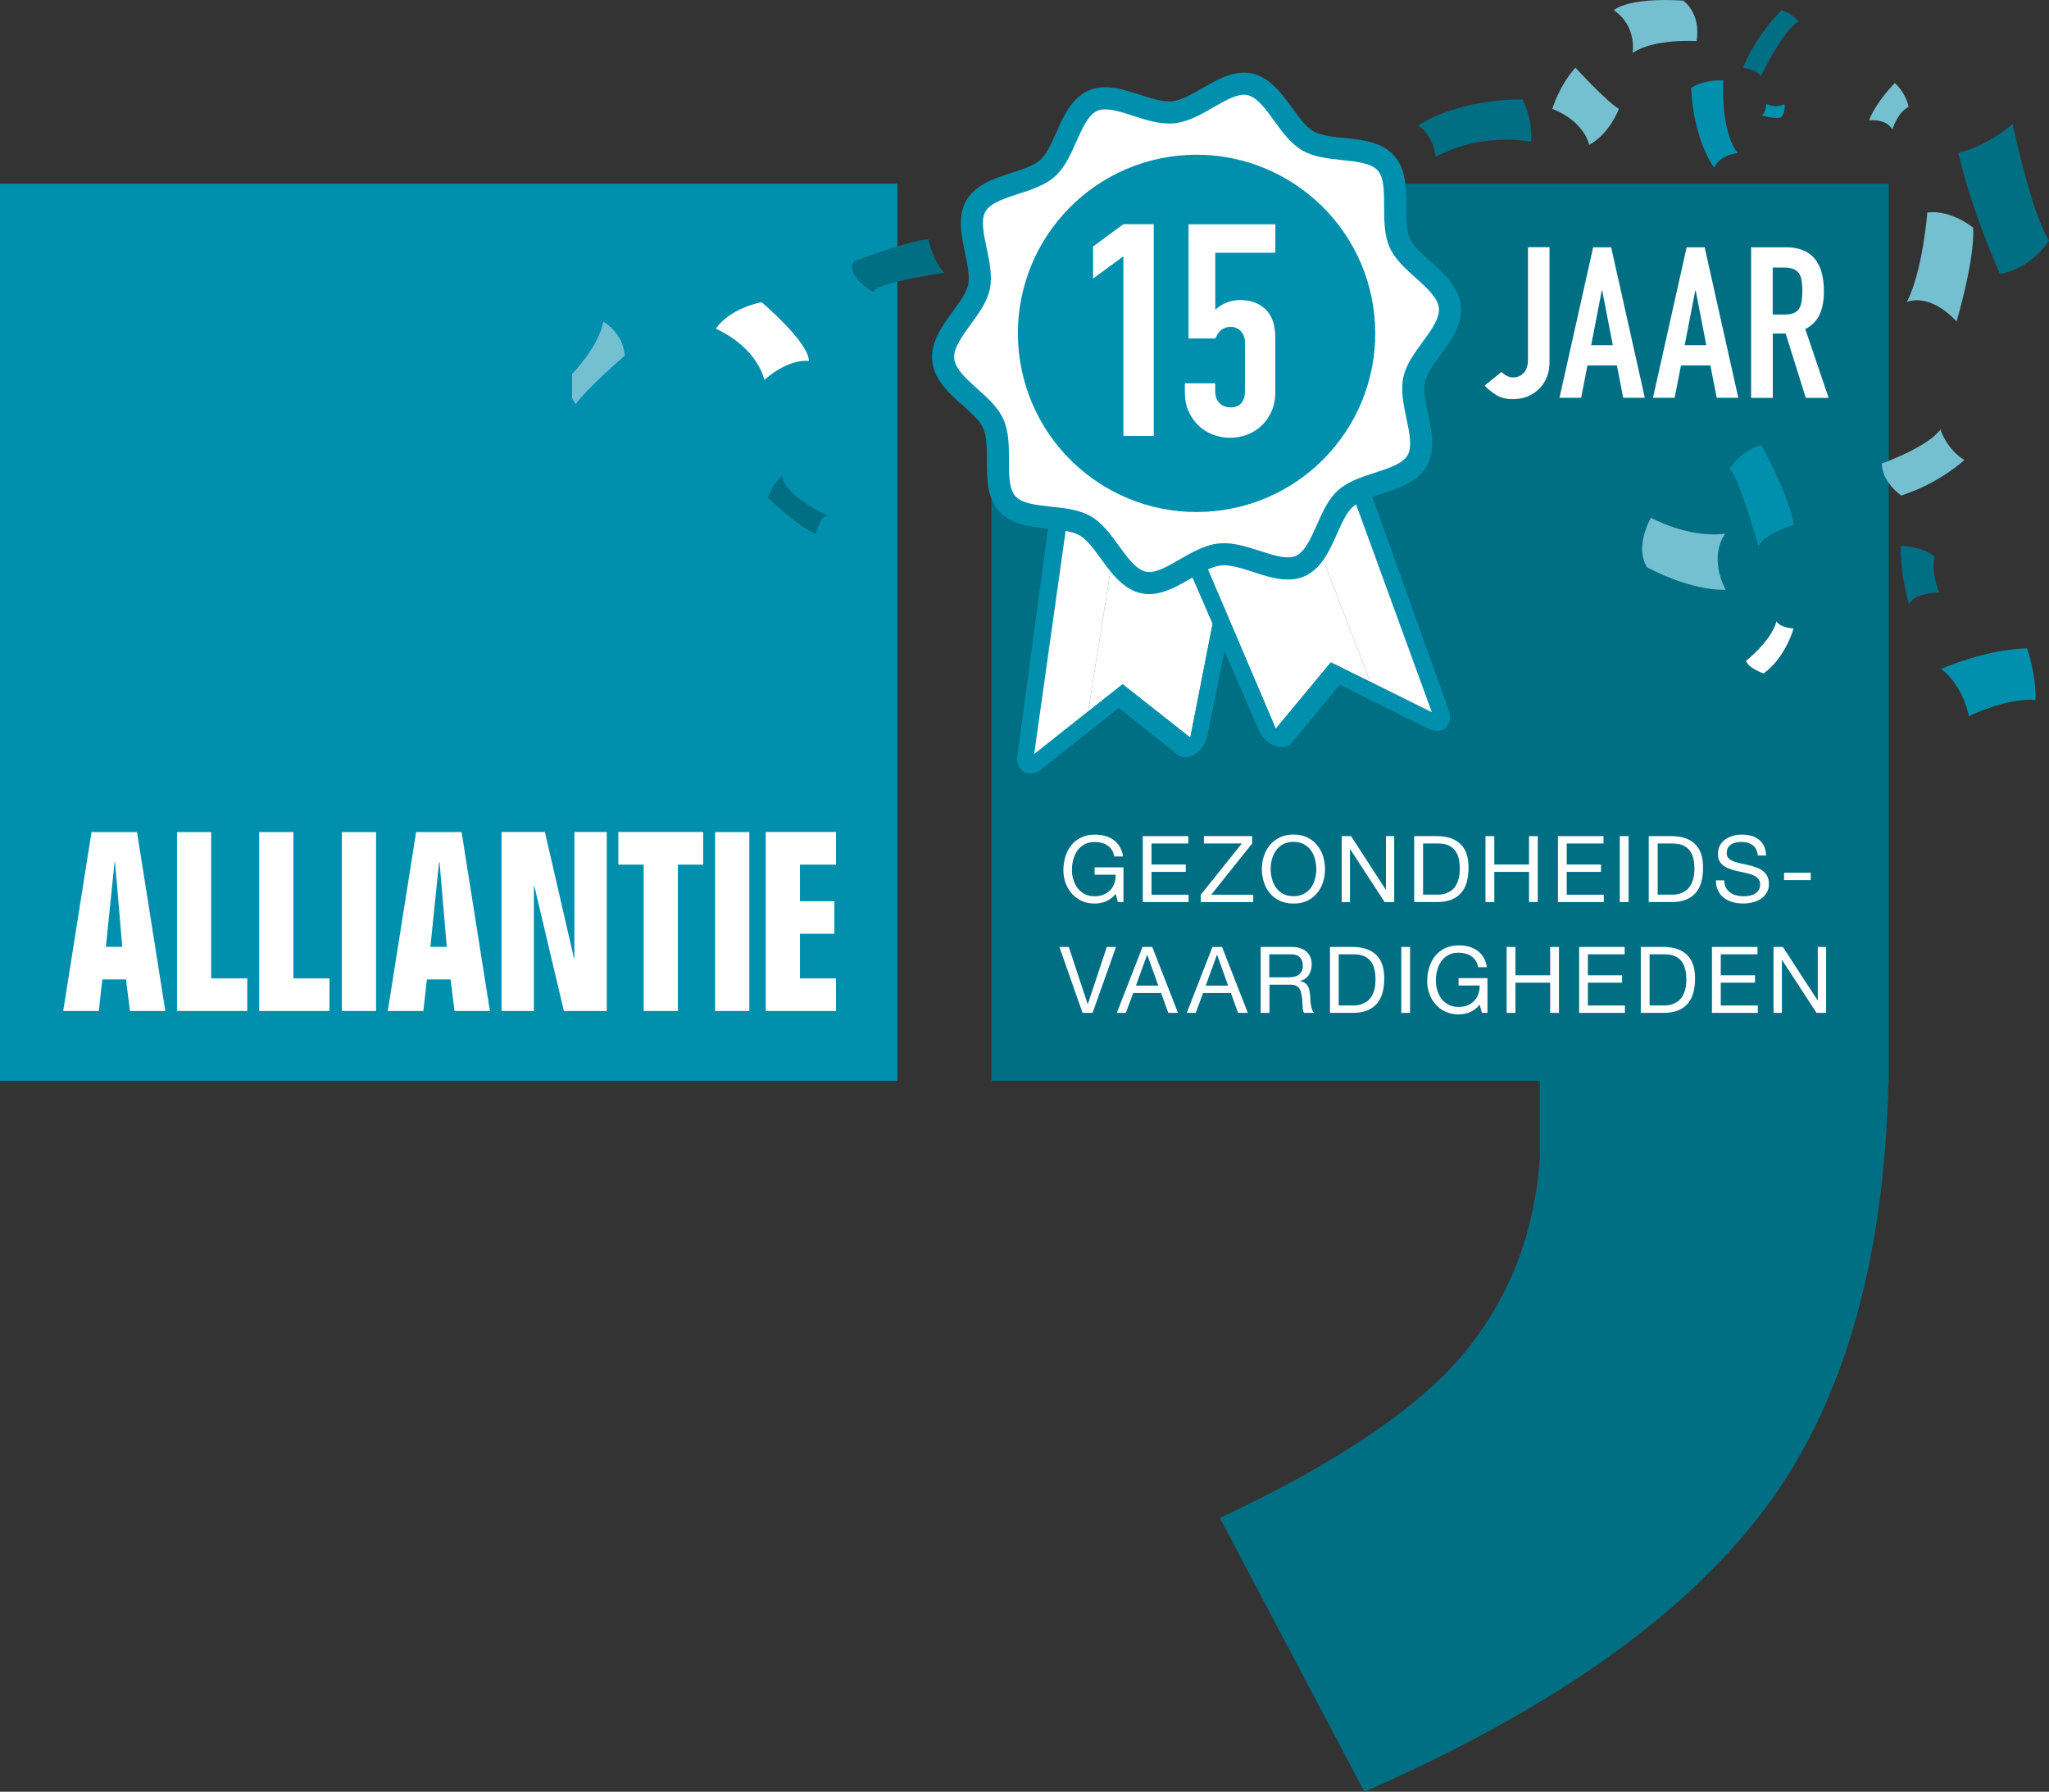 <?xml version="1.0" encoding="UTF-8"?>
<svg id="Layer_2" data-name="Layer 2" xmlns="http://www.w3.org/2000/svg" viewBox="0 0 314.06 274.7">
  <rect x="0" y="0" width="314.06" height="274.7" fill="#333333" stroke="none"/>
  <defs>
    <style>
      .cls-1 {
        fill: #74c0d0;
      }

      .cls-2 {
        fill: #006e83;
      }

      .cls-3 {
        fill: #0090ae;
      }

      .cls-4 {
        fill: #fff;
      }
    </style>
  </defs>
  <g id="Laag_1" data-name="Laag 1">
    <path class="cls-2" d="M151.96,28.17v137.54h84.05v11.84c-.78,11.47-4.64,21.42-11.55,29.83-6.92,8.41-19.42,16.86-37.49,25.35l22.16,41.97c29.4-12.89,50.15-27.75,62.25-44.57,11.48-15.95,17.48-37.44,18.08-64.42h.04V28.17h-137.54Z"/>
    <rect class="cls-3" y="28.17" width="137.54" height="137.54"/>
    <path class="cls-4" d="M169.57,138.18c-.59.23-1.18.35-1.77.35-.76,0-1.43-.14-2.02-.42-.6-.28-1.1-.65-1.51-1.12-.42-.47-.73-1.02-.95-1.63-.22-.61-.33-1.25-.33-1.91,0-.74.1-1.44.3-2.1.2-.67.5-1.25.91-1.75.4-.5.9-.9,1.5-1.19.6-.3,1.3-.45,2.1-.45.55,0,1.07.07,1.55.19.49.13.92.33,1.3.6.38.27.71.62.96,1.04.26.42.44.93.53,1.52h-1.35c-.07-.38-.19-.72-.37-1-.18-.28-.4-.51-.67-.69-.26-.18-.56-.31-.9-.4-.33-.09-.69-.13-1.07-.13-.61,0-1.14.12-1.58.37-.44.25-.8.57-1.08.97-.28.4-.48.86-.62,1.37s-.2,1.04-.2,1.58.07,1.04.23,1.52c.15.49.37.91.66,1.29.29.37.65.67,1.08.89.43.22.93.33,1.49.33.53,0,1-.08,1.4-.26.4-.17.75-.4,1.03-.7.28-.3.49-.64.63-1.05.14-.4.2-.83.18-1.29h-3.23v-1.13h4.43v5.32h-.85l-.36-1.26c-.4.53-.89.91-1.47,1.14"/>
    <polygon class="cls-4" points="182.14 128.19 182.14 129.32 176.5 129.32 176.5 132.54 181.75 132.54 181.75 133.67 176.5 133.67 176.5 137.17 182.18 137.17 182.18 138.3 175.16 138.3 175.16 128.19 182.14 128.19"/>
    <polygon class="cls-4" points="190.34 129.32 184.53 129.32 184.53 128.19 191.92 128.19 191.92 129.32 185.65 137.17 192.09 137.17 192.09 138.3 184.05 138.3 184.05 137.17 190.34 129.32"/>
    <path class="cls-4" d="M194.96,134.75c.13.5.34.94.62,1.34.28.39.65.71,1.09.95.44.24.97.36,1.59.36s1.14-.12,1.59-.36c.44-.24.81-.56,1.09-.95.28-.4.49-.84.62-1.34.13-.49.2-1,.2-1.51s-.07-1.01-.2-1.51c-.13-.5-.34-.94-.62-1.34-.28-.4-.65-.72-1.09-.96-.44-.24-.97-.36-1.59-.36s-1.14.12-1.59.36c-.44.24-.81.56-1.09.96-.28.4-.49.84-.62,1.34-.13.49-.2,1-.2,1.51s.07,1.01.2,1.51M193.72,131.26c.2-.64.51-1.2.91-1.69.41-.49.91-.88,1.52-1.18.6-.29,1.31-.44,2.11-.44s1.51.15,2.11.44c.6.29,1.11.68,1.51,1.18.41.49.71,1.05.91,1.69.2.64.3,1.3.3,1.99s-.1,1.35-.3,1.99c-.2.64-.51,1.2-.91,1.69-.41.49-.91.88-1.51,1.17-.6.29-1.31.43-2.11.43s-1.51-.15-2.11-.43c-.6-.29-1.11-.68-1.52-1.17-.41-.49-.71-1.06-.91-1.69-.2-.64-.31-1.3-.31-1.99s.1-1.35.31-1.99"/>
    <polygon class="cls-4" points="207.08 128.19 212.4 136.39 212.43 136.39 212.43 128.19 213.7 128.19 213.7 138.3 212.23 138.3 206.95 130.19 206.92 130.19 206.92 138.3 205.65 138.3 205.65 128.19 207.08 128.19"/>
    <path class="cls-4" d="M220.36,137.17c.15,0,.34-.01.56-.04.23-.02.47-.08.72-.17.26-.09.51-.22.76-.39.25-.17.48-.4.67-.69.2-.29.36-.66.49-1.1.13-.44.19-.97.19-1.59s-.06-1.14-.18-1.62c-.12-.48-.31-.88-.58-1.22-.27-.34-.62-.59-1.04-.77-.43-.17-.95-.26-1.57-.26h-2.26v7.84h2.24ZM220.24,128.19c1.56,0,2.76.4,3.59,1.19.84.79,1.26,2,1.26,3.63,0,.85-.1,1.6-.28,2.26-.19.65-.48,1.21-.88,1.65-.4.45-.9.79-1.52,1.03-.61.24-1.34.35-2.18.35h-3.47v-10.11h3.47Z"/>
    <polygon class="cls-4" points="229.04 128.19 229.04 132.54 234.36 132.54 234.36 128.19 235.7 128.19 235.7 138.3 234.36 138.3 234.36 133.67 229.04 133.67 229.04 138.3 227.69 138.3 227.69 128.19 229.04 128.19"/>
    <polygon class="cls-4" points="245.78 128.19 245.78 129.32 240.14 129.32 240.14 132.54 245.39 132.54 245.39 133.67 240.14 133.67 240.14 137.17 245.82 137.17 245.82 138.3 238.79 138.3 238.79 128.19 245.78 128.19"/>
    <rect class="cls-4" x="248.27" y="128.19" width="1.35" height="10.11"/>
    <g>
      <path class="cls-4" d="M256.31,137.17c.15,0,.34-.01.57-.04.23-.02.47-.08.72-.17.26-.09.51-.22.76-.39.25-.17.47-.4.67-.69.2-.29.36-.66.49-1.1.13-.44.19-.97.19-1.59s-.06-1.14-.18-1.62c-.12-.48-.31-.88-.58-1.22-.27-.34-.62-.59-1.04-.77-.43-.17-.95-.26-1.57-.26h-2.26v7.84h2.24ZM256.19,128.19c1.56,0,2.76.4,3.59,1.19.84.79,1.26,2,1.26,3.63,0,.85-.09,1.6-.28,2.26-.19.65-.48,1.21-.88,1.65-.4.45-.9.79-1.52,1.03-.61.24-1.34.35-2.18.35h-3.47v-10.11h3.47Z"/>
      <path class="cls-4" d="M268.65,129.57c-.45-.32-1.02-.49-1.72-.49-.28,0-.56.03-.84.08-.27.06-.52.15-.73.29-.21.13-.38.31-.51.53-.13.22-.19.5-.19.83,0,.31.09.56.27.76.18.19.43.35.74.47.3.12.65.22,1.04.31.39.08.78.17,1.18.26.4.1.8.21,1.18.33.39.13.74.3,1.04.52.31.22.55.49.74.82.18.33.28.75.28,1.25,0,.54-.12,1-.37,1.38-.24.38-.55.69-.92.93-.38.24-.8.42-1.27.52-.46.11-.93.16-1.39.16-.57,0-1.1-.07-1.61-.21-.5-.14-.95-.36-1.33-.65-.38-.29-.68-.66-.9-1.1-.22-.45-.33-.98-.33-1.59h1.27c0,.43.08.79.25,1.1.17.31.38.56.65.76.27.2.58.35.94.44.36.1.73.14,1.1.14.3,0,.6-.03.91-.08.31-.06.58-.15.83-.29.24-.14.44-.32.59-.56.15-.23.23-.54.23-.9,0-.35-.09-.63-.28-.85-.18-.22-.43-.39-.73-.53-.31-.14-.66-.25-1.04-.33-.39-.09-.78-.17-1.18-.26-.4-.09-.79-.19-1.18-.31-.38-.12-.73-.27-1.04-.47-.31-.19-.55-.44-.74-.75-.18-.31-.27-.69-.27-1.15,0-.51.1-.95.31-1.33.21-.37.49-.68.83-.92.34-.24.73-.42,1.17-.54.44-.12.89-.18,1.35-.18.52,0,1,.06,1.44.18.45.12.83.32,1.17.58.33.26.6.6.79,1,.19.4.3.88.32,1.44h-1.27c-.08-.73-.34-1.25-.79-1.58"/>
    </g>
    <rect class="cls-4" x="273.45" y="133.8" width="4.09" height="1.13"/>
    <polygon class="cls-4" points="165.93 155.29 162.38 145.18 163.82 145.18 166.71 153.94 166.74 153.94 169.65 145.18 171.06 145.18 167.46 155.29 165.93 155.29"/>
    <path class="cls-4" d="M177.54,151.11l-1.69-4.72h-.03l-1.71,4.72h3.43ZM176.61,145.18l3.95,10.11h-1.49l-1.1-3.04h-4.28l-1.13,3.04h-1.38l3.94-10.11h1.49Z"/>
    <path class="cls-4" d="M188.24,151.11l-1.69-4.72h-.03l-1.71,4.72h3.43ZM187.31,145.18l3.95,10.11h-1.49l-1.1-3.04h-4.27l-1.13,3.04h-1.37l3.94-10.11h1.49Z"/>
    <g>
      <path class="cls-4" d="M198.25,149.77c.28-.05.53-.14.74-.28.21-.14.38-.32.51-.55.13-.23.19-.53.19-.9,0-.51-.14-.92-.43-1.25-.28-.32-.74-.48-1.37-.48h-3.34v3.53h2.8c.31,0,.61-.02.89-.07M197.97,145.18c.96,0,1.72.24,2.26.71.54.47.82,1.12.82,1.94,0,.61-.14,1.15-.42,1.61-.28.46-.72.78-1.34.95v.03c.29.06.53.15.72.28.19.14.33.29.44.47.11.19.19.39.24.62.05.23.09.46.12.71.02.25.03.5.04.75,0,.26.03.51.07.75.04.24.09.48.16.7.07.22.18.42.32.59h-1.5c-.1-.1-.16-.24-.19-.42-.03-.18-.05-.38-.06-.6-.01-.22-.02-.46-.03-.72,0-.25-.04-.5-.08-.75-.04-.25-.09-.48-.14-.7-.06-.22-.15-.41-.27-.58-.12-.17-.28-.3-.48-.4-.2-.1-.46-.15-.79-.15h-3.28v4.32h-1.35v-10.11h4.76Z"/>
      <path class="cls-4" d="M207.43,154.16c.15,0,.34-.01.57-.04.23-.02.47-.08.72-.17.25-.09.51-.22.76-.39.25-.17.47-.4.67-.69.2-.29.36-.66.49-1.1.13-.44.19-.97.19-1.59s-.06-1.14-.18-1.62c-.12-.48-.31-.88-.58-1.22-.27-.34-.62-.59-1.04-.77-.42-.17-.95-.26-1.57-.26h-2.27v7.84h2.24ZM207.31,145.18c1.56,0,2.75.4,3.6,1.19.84.79,1.26,2,1.26,3.62,0,.85-.09,1.6-.28,2.26-.19.65-.48,1.21-.88,1.66-.4.45-.9.79-1.51,1.03-.62.24-1.34.35-2.18.35h-3.47v-10.11h3.47Z"/>
    </g>
    <rect class="cls-4" x="214.78" y="145.18" width="1.35" height="10.11"/>
    <path class="cls-4" d="M225.34,155.17c-.59.23-1.17.35-1.77.35-.76,0-1.43-.14-2.03-.42-.6-.28-1.1-.65-1.51-1.13-.42-.47-.73-1.02-.95-1.63-.22-.61-.33-1.25-.33-1.91,0-.74.1-1.44.31-2.1.2-.66.5-1.25.91-1.75.4-.5.9-.9,1.5-1.2.6-.29,1.3-.44,2.1-.44.55,0,1.06.06,1.55.19.48.13.92.33,1.3.6.38.27.7.62.96,1.04.26.42.43.93.53,1.52h-1.35c-.07-.39-.19-.72-.37-1-.18-.28-.4-.51-.67-.69-.26-.18-.56-.31-.9-.4-.34-.09-.69-.14-1.07-.14-.61,0-1.14.12-1.58.37-.44.25-.8.57-1.07.97-.28.4-.49.86-.62,1.37-.13.51-.2,1.04-.2,1.58s.08,1.04.23,1.52c.15.49.37.92.66,1.29.29.37.65.67,1.08.89.43.22.93.33,1.49.33.53,0,.99-.08,1.4-.25.41-.17.75-.4,1.03-.7.28-.3.49-.64.63-1.05.14-.4.2-.83.19-1.29h-3.23v-1.13h4.43v5.32h-.85l-.35-1.26c-.4.53-.89.91-1.47,1.14"/>
    <polygon class="cls-4" points="232.28 145.18 232.28 149.53 237.6 149.53 237.6 145.18 238.95 145.18 238.95 155.29 237.6 155.29 237.6 150.66 232.28 150.66 232.28 155.29 230.93 155.29 230.93 145.18 232.28 145.18"/>
    <polygon class="cls-4" points="249.02 145.18 249.02 146.31 243.38 146.31 243.38 149.53 248.63 149.53 248.63 150.66 243.38 150.66 243.38 154.16 249.06 154.16 249.06 155.29 242.04 155.29 242.04 145.18 249.02 145.18"/>
    <path class="cls-4" d="M255.07,154.16c.15,0,.34-.01.57-.04.23-.02.47-.08.72-.17.25-.09.51-.22.76-.39.25-.17.47-.4.67-.69.2-.29.36-.66.49-1.1.13-.44.19-.97.19-1.59s-.06-1.14-.18-1.62c-.12-.48-.31-.88-.58-1.22-.27-.34-.62-.59-1.04-.77-.42-.17-.95-.26-1.57-.26h-2.26v7.84h2.24ZM254.95,145.18c1.56,0,2.76.4,3.6,1.19.84.79,1.26,2,1.26,3.62,0,.85-.09,1.6-.28,2.26-.19.65-.48,1.21-.88,1.66-.4.45-.9.79-1.51,1.03-.62.24-1.34.35-2.18.35h-3.47v-10.11h3.47Z"/>
    <polygon class="cls-4" points="269.38 145.18 269.38 146.31 263.75 146.31 263.75 149.53 269 149.53 269 150.66 263.75 150.66 263.75 154.16 269.43 154.16 269.43 155.29 262.4 155.29 262.4 145.18 269.38 145.18"/>
    <polygon class="cls-4" points="273.27 145.18 278.6 153.38 278.62 153.38 278.62 145.18 279.9 145.18 279.9 155.29 278.43 155.29 273.15 147.18 273.12 147.18 273.12 155.29 271.84 155.29 271.84 145.18 273.27 145.18"/>
    <path class="cls-4" d="M16.23,145.16h2.51l-1.11-12.99h-.07l-1.33,12.99ZM9.69,155l4.34-27.43h6.97l4.34,27.43h-5.42l-.61-4.84h-3.63l-.54,4.84h-5.46Z"/>
    <polygon class="cls-4" points="27.13 155 27.13 127.57 32.37 127.57 32.37 150 37.9 150 37.9 155 27.13 155"/>
    <polygon class="cls-4" points="39.73 155 39.73 127.57 44.97 127.57 44.97 150 50.5 150 50.5 155 39.73 155"/>
    <rect class="cls-4" x="52.4" y="127.57" width="5.24" height="27.43"/>
    <path class="cls-4" d="M65.97,145.16h2.51l-1.11-12.99h-.07l-1.33,12.99ZM59.44,155l4.34-27.43h6.97l4.34,27.43h-5.42l-.61-4.84h-3.63l-.54,4.84h-5.46Z"/>
    <polygon class="cls-4" points="88.04 127.56 93 127.56 93 155 86.43 155 81.9 135.83 81.83 135.83 81.83 155 76.88 155 76.88 127.56 83.52 127.56 87.97 146.89 88.04 146.89 88.04 127.56"/>
    <polygon class="cls-4" points="98.66 132.56 94.78 132.56 94.78 127.56 107.78 127.56 107.78 132.56 103.9 132.56 103.9 155 98.66 155 98.66 132.56"/>
    <rect class="cls-4" x="109.61" y="127.57" width="5.24" height="27.43"/>
    <polygon class="cls-4" points="117.37 127.56 128.14 127.56 128.14 132.56 122.61 132.56 122.61 138.17 127.89 138.17 127.89 143.16 122.61 143.16 122.61 150 128.14 150 128.14 155 117.37 155 117.37 127.56"/>
    <g>
      <path class="cls-4" d="M237.5,37.91v17.64c0,1.58-.5,2.9-1.49,3.96-.5.52-1.09.93-1.77,1.23-.68.3-1.47.45-2.38.45-1.06,0-1.94-.23-2.64-.7-.7-.46-1.26-.92-1.67-1.38l2.59-2.08c.24.24.51.44.83.6s.64.24.99.24c.19,0,.42-.04.68-.11.26-.08.51-.22.75-.44.24-.19.43-.47.58-.83.15-.36.23-.83.23-1.41v-17.18h3.31Z"/>
      <path class="cls-4" d="M239.03,60.99l5.16-23.08h2.76l5.16,23.08h-3.31l-.97-4.96h-4.51l-.97,4.96h-3.31ZM247.2,52.92l-1.62-8.37h-.07l-1.62,8.37h3.31Z"/>
      <path class="cls-4" d="M253.36,60.99l5.16-23.08h2.76l5.16,23.08h-3.31l-.97-4.96h-4.51l-.97,4.96h-3.31ZM261.53,52.92l-1.62-8.37h-.07l-1.62,8.37h3.31Z"/>
      <path class="cls-4" d="M268.4,60.99v-23.08h5.32c3.89,0,5.84,2.26,5.84,6.78,0,1.36-.21,2.52-.63,3.47-.42.95-1.16,1.72-2.22,2.3l3.57,10.54h-3.5l-3.08-9.86h-1.98v9.86h-3.31ZM271.71,41.02v7.2h1.88c.58,0,1.05-.08,1.39-.24.34-.16.62-.39.81-.7.17-.3.29-.68.36-1.12.06-.44.1-.96.1-1.54s-.03-1.1-.1-1.54c-.06-.44-.19-.83-.39-1.15-.41-.61-1.19-.91-2.33-.91h-1.72Z"/>
    </g>
    <polygon class="cls-4" points="158.51 115.61 172.07 104.91 182.44 113.09 185.87 95.62 173.45 66.95 166.8 109.02 158.51 115.61"/>
    <path class="cls-3" d="M185.87,95.62l-3.43,17.48-10.37-8.19-13.55,10.7,6.86-48.67,7.72-.81c-.67-1.55.08-2.94,1.69-3.11l-8.99.94c-1.6.17-3.08,1.64-3.3,3.28l-6.56,48.64c-.15,1.1.24,2.06,1.02,2.49.35.19.74.26,1.15.22.51-.05,1.04-.28,1.53-.67l11.84-9.39,9.04,7.2c.37.3.84.42,1.35.37.41-.04.84-.2,1.27-.47.95-.61,1.68-1.68,1.91-2.79l2.64-13.06-1.8-4.15Z"/>
    <polygon class="cls-4" points="158.51 115.61 166.8 109.02 173.45 66.95 173.09 66.13 165.37 66.94 158.51 115.61"/>
    <polygon class="cls-4" points="195.54 111.72 203.98 101.55 219.47 109.2 209.99 104.48 194.43 63.89 192.04 64.14 175.98 65.83 195.54 111.72"/>
    <path class="cls-3" d="M192.04,64.14l2.39-.25,8.22-.86,16.82,46.18-15.48-7.65-8.44,10.17-19.57-45.89,16.06-1.69ZM222.06,108.93l-16.53-46.21c-.56-1.56-2.31-2.69-3.91-2.52l-8.99.95-17.84,1.88c-1.6.17-2.36,1.56-1.69,3.11l.35.82,12.42,28.67,1.8,4.15,5.29,12.22c.45,1.04,1.39,1.94,2.45,2.34.47.18.93.24,1.34.2.51-.05.94-.27,1.24-.64l7.35-8.92,13.53,6.72c.56.28,1.12.39,1.63.34.41-.04.78-.19,1.08-.45.67-.58.85-1.6.48-2.65"/>
    <polygon class="cls-4" points="209.99 104.48 219.47 109.2 202.64 63.02 194.43 63.89 209.99 104.48"/>
    <g>
      <path class="cls-4" d="M222.22,47.03c.41,3.92-4.7,7.51-5.48,11.17-.8,3.79,2.36,9.15.46,12.43-1.92,3.32-8.16,3.24-11,5.81-2.82,2.54-3.38,8.76-6.92,10.34-3.42,1.52-8.4-2.19-12.32-1.78-3.92.41-8.02,5.08-11.68,4.3-3.79-.8-5.64-6.77-8.92-8.67-3.32-1.92-9.4-.55-11.97-3.4-2.54-2.82-.56-8.71-2.13-12.26-1.52-3.42-7.27-5.86-7.68-9.79-.41-3.92,4.7-7.51,5.48-11.17.81-3.79-2.36-9.15-.46-12.43,1.92-3.32,8.16-3.24,11-5.81,2.82-2.54,3.38-8.76,6.92-10.34,3.42-1.52,8.4,2.19,12.32,1.78,3.92-.41,8.02-5.08,11.68-4.3,3.79.81,5.64,6.77,8.92,8.68,3.32,1.92,9.4.55,11.97,3.4,2.54,2.82.56,8.71,2.13,12.26,1.52,3.42,7.27,5.86,7.68,9.79"/>
      <path class="cls-3" d="M168.99,16.78c-.3.03-.55.1-.79.2-1.4.62-2.33,2.72-3.23,4.75-.86,1.94-1.75,3.95-3.25,5.3-1.52,1.37-3.62,2.05-5.66,2.71-2.09.68-4.26,1.38-5.01,2.68-.74,1.28-.29,3.39.18,5.63.45,2.11.9,4.29.48,6.31-.41,1.94-1.69,3.69-2.93,5.38-1.32,1.81-2.69,3.68-2.52,5.26.17,1.58,1.89,3.12,3.56,4.62,1.56,1.4,3.18,2.85,3.98,4.66.84,1.89.84,4.12.85,6.27,0,2.29,0,4.44,1,5.54,1.01,1.12,3.27,1.35,5.46,1.59,2.13.22,4.33.46,6.1,1.48,1.74,1.01,3.03,2.79,4.28,4.51,1.3,1.8,2.65,3.66,4.15,3.98.25.05.52.06.81.03,1.28-.13,2.79-1,4.39-1.93,1.89-1.09,3.85-2.21,5.95-2.43,2.1-.22,4.25.47,6.33,1.14,1.76.57,3.42,1.11,4.69.97.3-.03.55-.1.79-.2,1.4-.62,2.33-2.72,3.23-4.75.86-1.94,1.75-3.95,3.25-5.3,1.52-1.37,3.62-2.05,5.66-2.71,2.09-.68,4.26-1.38,5.01-2.68.74-1.28.29-3.39-.18-5.63-.44-2.11-.9-4.29-.48-6.31.41-1.94,1.69-3.69,2.93-5.38,1.32-1.81,2.69-3.68,2.52-5.26-.16-1.58-1.89-3.12-3.56-4.62-1.56-1.4-3.18-2.85-3.98-4.66-.84-1.89-.84-4.12-.85-6.27,0-2.28,0-4.44-.99-5.54-1.01-1.12-3.27-1.35-5.46-1.58-2.13-.23-4.34-.46-6.1-1.48-1.74-1.01-3.03-2.79-4.28-4.51-1.3-1.8-2.65-3.66-4.15-3.98-.25-.05-.52-.06-.81-.03-1.28.14-2.79,1.01-4.39,1.93-1.89,1.09-3.85,2.21-5.95,2.43-2.1.22-4.25-.47-6.32-1.14-1.76-.57-3.42-1.1-4.69-.97M176.8,91.05c-.65.07-1.28.04-1.87-.09-2.78-.59-4.59-3.1-6.19-5.3-1.04-1.43-2.11-2.91-3.23-3.56-1.14-.66-2.98-.85-4.76-1.04-2.82-.3-5.74-.6-7.62-2.69-1.86-2.06-1.86-4.98-1.87-7.81,0-1.8,0-3.67-.55-4.9-.51-1.15-1.79-2.29-3.15-3.51-2.05-1.83-4.37-3.91-4.67-6.79-.3-2.88,1.53-5.39,3.15-7.61,1.07-1.47,2.09-2.86,2.35-4.09.28-1.32-.1-3.14-.48-4.91-.58-2.76-1.18-5.62.21-8.02,1.4-2.43,4.2-3.33,6.9-4.21,1.7-.55,3.46-1.12,4.44-2.01.96-.86,1.7-2.54,2.42-4.15,1.1-2.49,2.36-5.32,4.95-6.47.56-.25,1.17-.41,1.81-.48,1.99-.21,4.07.46,6.09,1.12,1.74.56,3.54,1.14,4.93,1,1.39-.14,3.03-1.09,4.61-2,1.84-1.06,3.74-2.15,5.73-2.36.65-.07,1.28-.04,1.87.09,2.78.59,4.59,3.09,6.19,5.3,1.04,1.43,2.11,2.91,3.23,3.56,1.14.66,2.98.86,4.76,1.04,2.82.3,5.74.6,7.62,2.69,1.86,2.06,1.86,4.98,1.87,7.81,0,1.8,0,3.66.55,4.9.51,1.15,1.79,2.29,3.15,3.51,2.05,1.83,4.37,3.91,4.67,6.79.3,2.88-1.53,5.39-3.15,7.61-1.08,1.47-2.09,2.86-2.35,4.09-.28,1.32.11,3.14.48,4.91.58,2.76,1.18,5.62-.21,8.02-1.4,2.43-4.2,3.33-6.9,4.21-1.7.55-3.46,1.12-4.44,2.01-.96.87-1.7,2.54-2.42,4.15-1.1,2.49-2.36,5.32-4.95,6.48-.56.25-1.17.41-1.81.47-1.99.21-4.08-.46-6.09-1.12-1.74-.56-3.54-1.15-4.93-1-1.39.15-3.03,1.09-4.61,2-1.84,1.06-3.74,2.15-5.73,2.36"/>
      <path class="cls-3" d="M186.08,76.66c-14.09,1.48-26.75-8.78-28.23-22.86-1.48-14.09,8.78-26.75,22.86-28.23,14.09-1.48,26.75,8.78,28.23,22.86,1.48,14.09-8.77,26.75-22.86,28.23"/>
      <path class="cls-3" d="M180.54,23.87c-3.68.39-7.17,1.48-10.38,3.26-3.1,1.71-5.8,3.98-8.04,6.74-2.24,2.76-3.89,5.88-4.92,9.27-1.07,3.51-1.42,7.15-1.03,10.83.39,3.68,1.48,7.17,3.26,10.38,1.71,3.1,3.98,5.81,6.74,8.04,2.76,2.24,5.88,3.89,9.27,4.93,3.51,1.07,7.15,1.41,10.83,1.03,3.68-.39,7.17-1.48,10.38-3.26,3.1-1.71,5.81-3.98,8.04-6.74,2.24-2.76,3.89-5.88,4.92-9.27,1.07-3.51,1.41-7.15,1.03-10.83-.39-3.67-1.48-7.17-3.26-10.38-1.71-3.1-3.98-5.8-6.75-8.04-2.76-2.24-5.88-3.89-9.27-4.93-3.51-1.07-7.15-1.41-10.83-1.03M180.89,27.25c13.18-1.38,24.99,8.18,26.37,21.35,1.39,13.18-8.18,24.99-21.35,26.37-13.18,1.38-24.99-8.18-26.37-21.35-1.39-13.18,8.18-24.99,21.35-26.37"/>
    </g>
    <g>
      <path class="cls-4" d="M172.19,66.82v-27.53l-4.65,3.42v-4.92l4.65-3.42h4.65v32.46h-4.65Z"/>
      <path class="cls-4" d="M195.48,34.37v4.38h-9.21v8.75c.42-.42.97-.78,1.64-1.07.67-.29,1.41-.43,2.23-.43,1.58,0,2.86.48,3.85,1.44s1.48,2.39,1.48,4.31v8.39c0,1.09-.19,2.07-.57,2.92-.38.85-.89,1.58-1.53,2.19-.64.61-1.38,1.07-2.21,1.39s-1.71.48-2.62.48-1.79-.16-2.62-.48-1.57-.78-2.21-1.39c-.64-.61-1.15-1.34-1.53-2.19s-.57-1.82-.57-2.92v-1.37h4.65v1.18c0,.79.22,1.41.66,1.85.44.44,1.01.66,1.71.66s1.24-.21,1.62-.64c.38-.42.57-1.02.57-1.78v-7.61c0-.64-.21-1.18-.62-1.64s-.93-.68-1.57-.68c-.39,0-.73.07-1,.21-.27.14-.5.3-.68.48-.18.18-.32.38-.41.59-.15.27-.24.44-.27.5h-4.1v-17.5h13.31Z"/>
    </g>
    <g>
      <path class="cls-1" d="M247.36,1.57s1.94-2,10.62-1.48c0,0,2.76,1.81,2.07,6.21,0,0-6.5-.44-9.82,1.82,0,0,.75-4.06-2.87-6.55Z"/>
      <path class="cls-1" d="M237.93,16.69s1.1-3.65,3.55-6.31c0,0,4.76,5.19,6.65,6.31,0,0-1.37,3.79-4.55,5.52,0,0-.64-3.54-5.65-5.52Z"/>
      <path class="cls-2" d="M217.36,19.23s5.69-4.01,16.01-3.97c0,0,1.56,2.72,1.32,6.49,0,0-7.29-1.63-14.61,2.29,0,0-.38-3.29-2.71-4.81Z"/>
      <path class="cls-3" d="M259.2,13.51s1.47-1.24,4.95-1.21c0,0-.54,7.69,2.2,11.17,0,0-2.68.17-3.61,2.23,0,0-3.1-3.96-3.54-12.19Z"/>
      <path class="cls-3" d="M270.01,17.69s.65-.32.72-1.78c0,0,1.2.76,2.79.08,0,0,.25,1.13-.54,2.02,0,0-.9.29-2.97-.32Z"/>
      <path class="cls-2" d="M273.04,1.57s-4.22,4.24-5.85,8.81c0,0,1.87.23,2.73,1.28,0,0,3.39-7.13,5.78-8.36,0,0-.84-1.18-2.66-1.72Z"/>
      <path class="cls-1" d="M290.43,12.73s-2.8,2.77-3.95,5.71c0,0,2.64-.3,3.57,1.41,0,0,.75-2.56,2.48-3.46,0,0-.27-1.94-2.1-3.67Z"/>
      <path class="cls-1" d="M295.41,32.57s-.67,8.86-3.13,13.73c0,0,3.34-1.58,7.61,2.98,0,0,2.83-9.47,2.55-14.37,0,0-3.32-2.77-7.03-2.34Z"/>
      <path class="cls-2" d="M300.15,23.41s3.89-.66,8.33-4.41c0,0,2.91,13.81,5.59,17.88,0,0-2.6,4.31-7.53,5.1,0,0-4.32-9.56-6.39-18.58Z"/>
      <path class="cls-1" d="M288.44,71.06s7.03-2.5,8.97-5.21c0,0,.98,3.06,3.68,4.67,0,0-3.79,3.57-9.69,5.45,0,0-2.96-2.05-2.96-4.92Z"/>
      <path class="cls-2" d="M291.35,83.71s3.1-.06,5.22,1.66c0,0-.73,2,.67,5.48,0,0-3.7-.04-4.65,1.78,0,0-1.34-4.41-1.24-8.92Z"/>
      <path class="cls-3" d="M265.08,71.93s1.47-2.66,4.87-3.71c0,0,4.34,7.8,4.99,12.24,0,0-4.35,1.26-5.43,3.28,0,0-3.16-11.29-4.43-11.81Z"/>
      <path class="cls-1" d="M253.03,79.37s5.72,3.19,11.41,2.45c0,0-2.66,3.21.05,8.59,0,0-4.55.44-12.01-3.41,0,0-2.07-2.58.55-7.62Z"/>
      <path class="cls-4" d="M272.31,95.24s.19.89,2.59,1.12c0,0-1.16,4.39-4.58,6.89,0,0-2.38-.82-2.69-1.95,0,0,3.76-2.89,4.68-6.05Z"/>
      <path class="cls-3" d="M297.56,102.54s6.67-2.96,13.14-3.15c0,0,1.4,3.99,1.29,7.95,0,0-3.49-.63-10.22,2.45,0,0-.68-4.39-4.21-7.24Z"/>
      <path class="cls-2" d="M130.89,40.07s8.95-3.38,11.41-3.38c0,0,.71,3.44,2.46,5.15,0,0-9.92,1.31-10.97,2.92,0,0-4.37-2.6-2.89-4.69Z"/>
      <path class="cls-2" d="M119.9,72.92s-1.62,1.3-2.19,3.42c0,0,5.11,4.82,7.37,5.48,0,0,.66-2.96,1.83-2.75,0,0-6.8-3.03-7.01-6.15Z"/>
      <path class="cls-4" d="M109.72,50.39s1.76-2.93,7.01-4.06c0,0,7.25,6.12,7.25,9.02,0,0-2.9-.54-6.83,2.9,0,0-.83-4.76-7.43-7.86Z"/>
      <path class="cls-1" d="M92.47,49.32s2.99,1.59,3.3,5.2c0,0-5.45,4.68-7.54,7.43l-.54-.83v-3.79s4.04-4.11,4.78-8Z"/>
    </g>
  </g>
</svg>